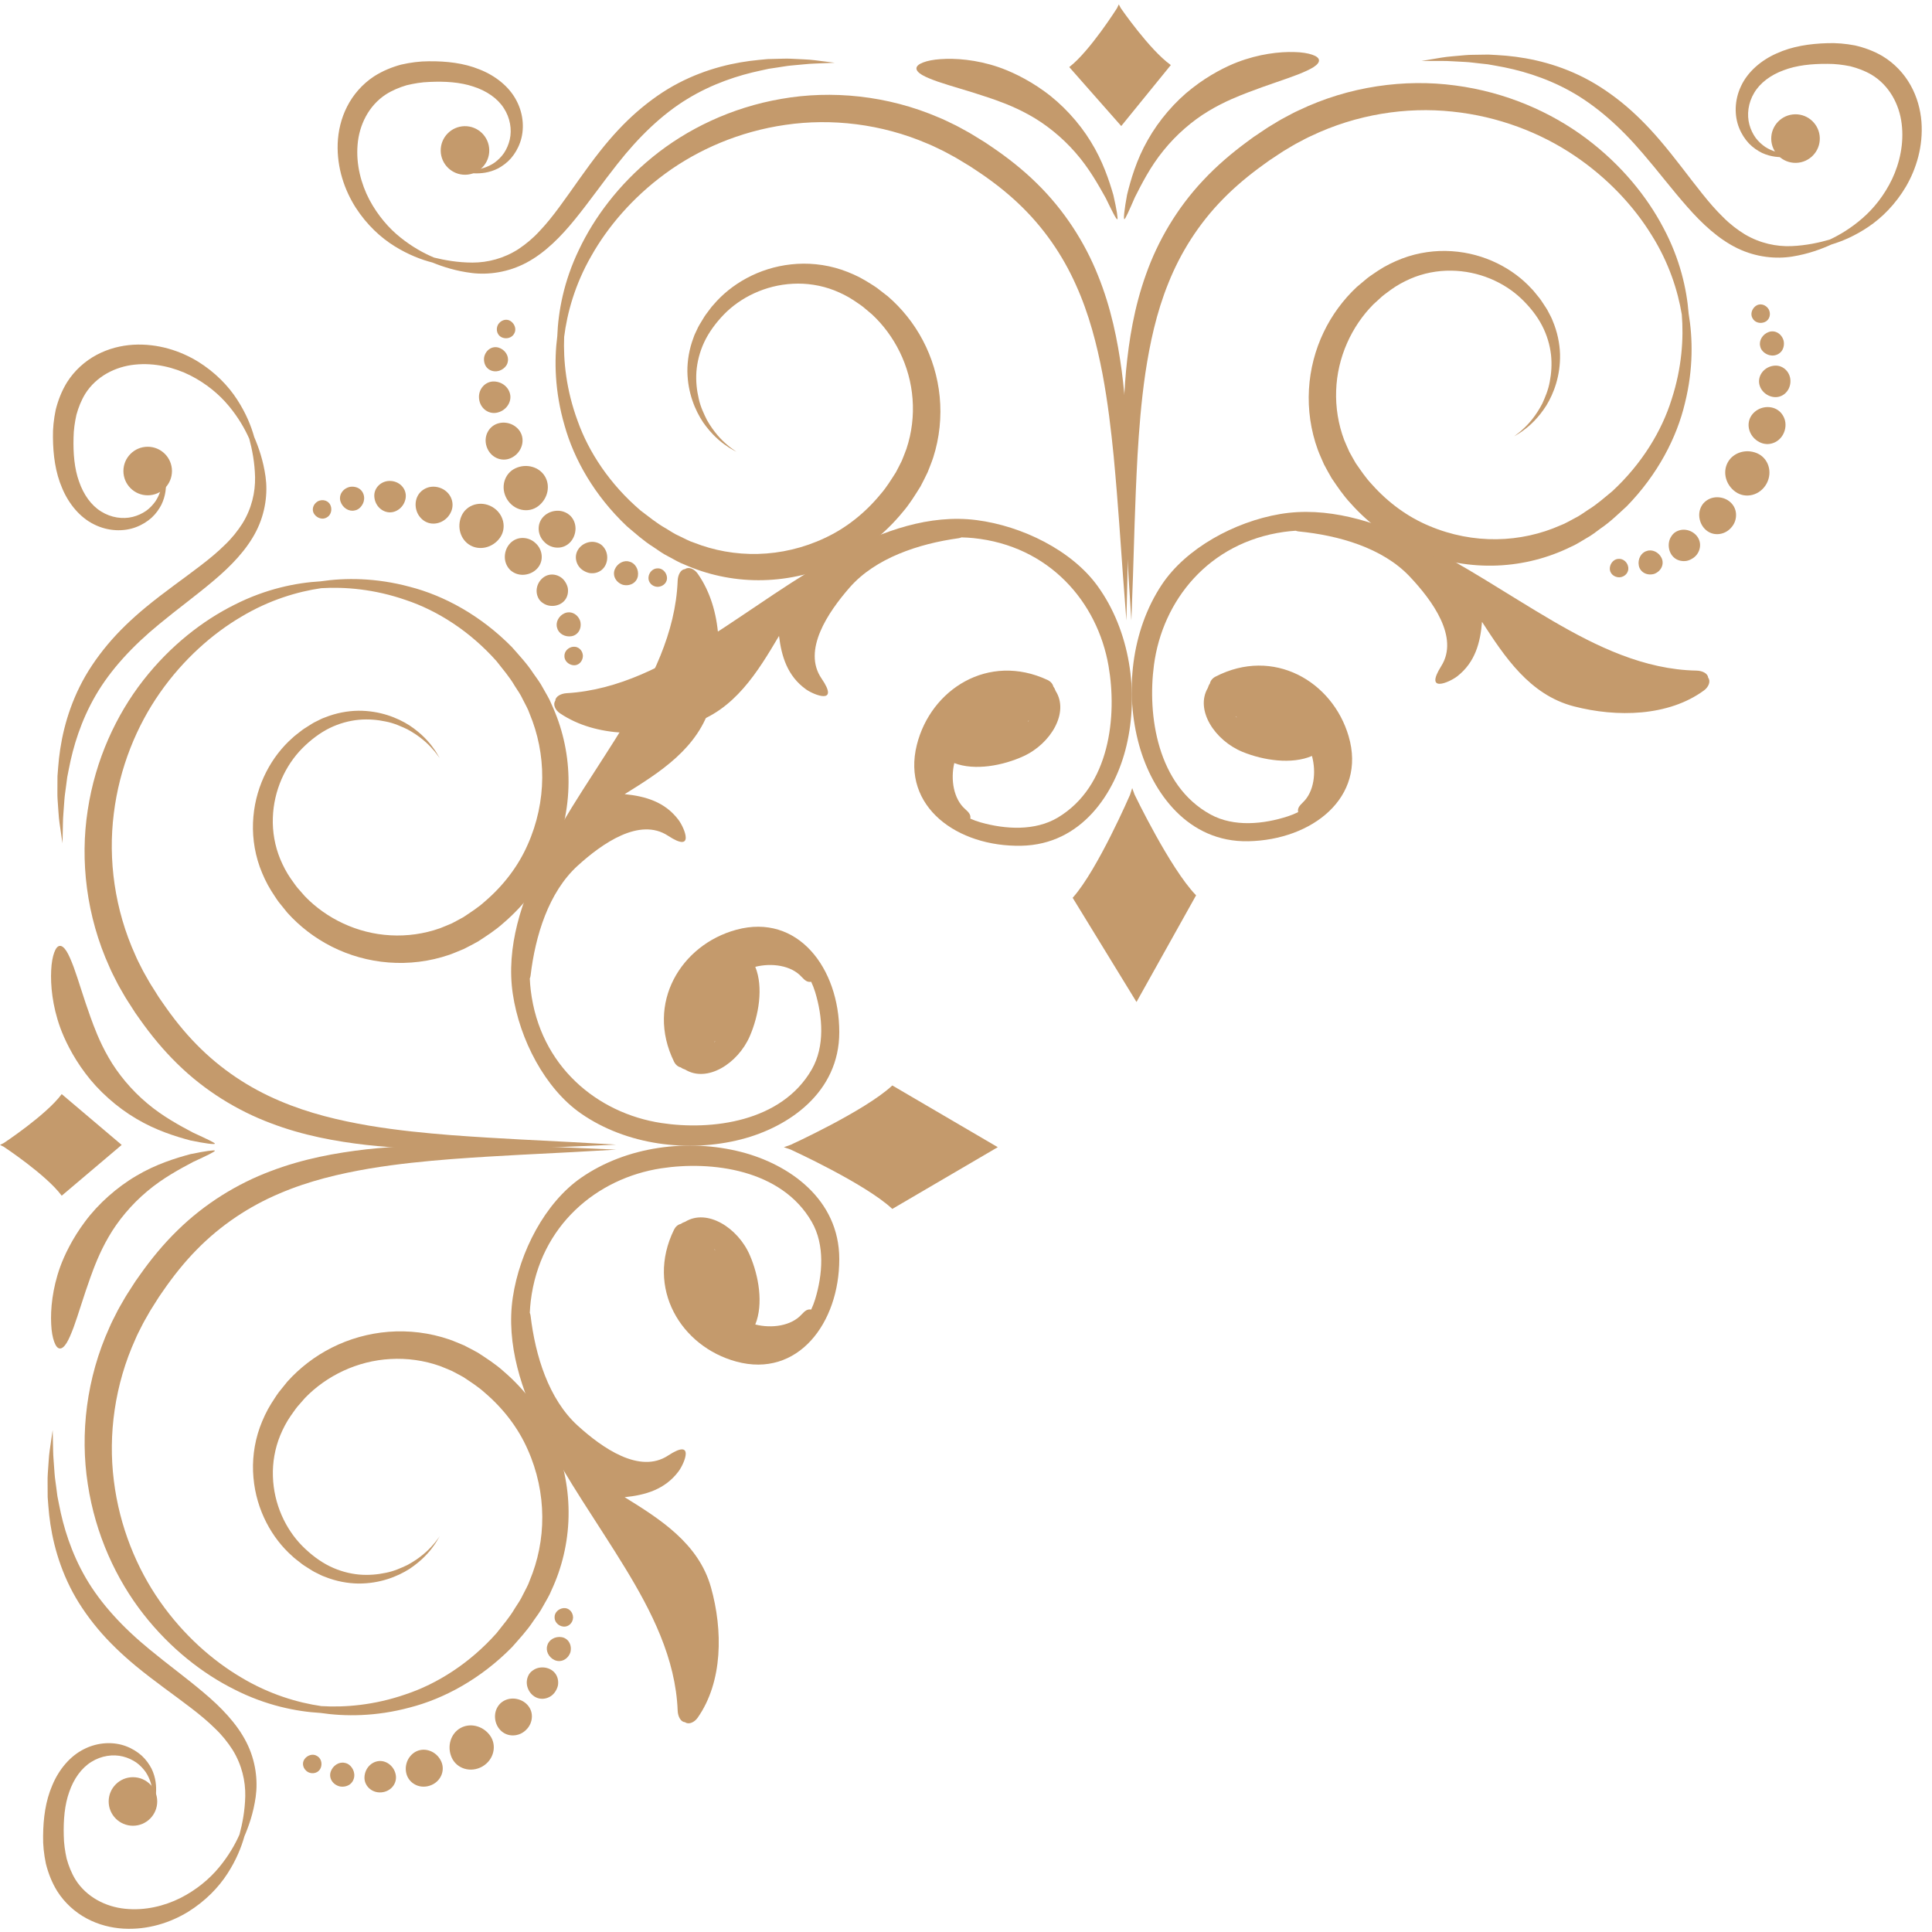 <?xml version="1.0" encoding="UTF-8"?> <svg xmlns="http://www.w3.org/2000/svg" width="117" height="117" viewBox="0 0 117 117" fill="none"><path d="M60.424 69.472L54.038 73.211L54.013 73.188C52.363 71.662 47.873 69.613 47.873 69.613L47.469 69.473L47.873 69.332C47.873 69.332 52.363 67.283 54.013 65.757L54.038 65.734L60.424 69.472Z" fill="#C49A6C"></path><path d="M7.369 69.335L3.737 72.411L3.723 72.392C2.785 71.136 0.231 69.45 0.231 69.45L0.001 69.335L0.231 69.219C0.231 69.219 2.785 67.533 3.723 66.277L3.737 66.258L7.369 69.335Z" fill="#C49A6C"></path><path d="M44.89 68.997C47.76 68.259 50.826 66.161 50.826 62.509C50.826 58.645 48.325 55.291 44.59 56.305C41.245 57.213 39.08 60.751 40.819 64.295C40.906 64.472 41.055 64.604 41.225 64.64C41.304 64.699 41.395 64.741 41.494 64.773C42.818 65.585 44.684 64.416 45.407 62.75C45.949 61.501 46.244 59.786 45.739 58.55C46.75 58.296 47.914 58.471 48.533 59.147C48.761 59.395 48.904 59.494 49.123 59.454C49.216 59.649 49.297 59.857 49.365 60.077C49.814 61.554 49.967 63.358 49.16 64.763C47.328 67.953 43.084 68.472 40.046 68.008C36.148 67.413 32.696 64.551 32.142 59.974C32.113 59.734 32.095 59.497 32.084 59.259C32.106 59.204 32.124 59.145 32.132 59.077C32.415 56.676 33.222 54.028 34.986 52.424C36.465 51.079 38.732 49.48 40.456 50.613C42.103 51.695 41.454 50.139 41.093 49.657C40.266 48.55 39.066 48.216 37.828 48.093C39.95 46.777 42.306 45.305 43.055 42.633C43.781 40.046 43.784 36.917 42.247 34.734C42.044 34.445 41.694 34.304 41.48 34.469C41.233 34.475 41.053 34.806 41.039 35.162C40.918 38.338 39.444 41.201 37.861 43.799C36.19 46.542 34.315 49.144 32.848 52.031C31.599 54.489 30.634 57.357 31.054 60.185C31.466 62.957 33.011 65.921 35.18 67.43C37.944 69.352 41.687 69.82 44.89 68.997ZM43.319 63.059C43.3 63.079 43.281 63.099 43.262 63.118C43.265 63.104 43.269 63.091 43.272 63.077C43.288 63.071 43.304 63.065 43.319 63.059Z" fill="#C49A6C"></path><path d="M35.18 71.332C33.011 72.84 31.466 75.804 31.054 78.576C30.633 81.405 31.599 84.272 32.848 86.73C34.315 89.617 36.19 92.219 37.861 94.962C39.444 97.56 40.918 100.423 41.039 103.599C41.053 103.955 41.233 104.286 41.48 104.292C41.694 104.457 42.044 104.316 42.247 104.027C43.784 101.844 43.782 98.715 43.055 96.128C42.305 93.457 39.95 91.984 37.828 90.668C39.066 90.544 40.266 90.211 41.093 89.104C41.454 88.621 42.103 87.066 40.456 88.148C38.733 89.28 36.466 87.682 34.986 86.336C33.222 84.732 32.415 82.084 32.132 79.683C32.124 79.615 32.106 79.556 32.084 79.501C32.095 79.264 32.113 79.026 32.142 78.786C32.696 74.21 36.148 71.348 40.046 70.752C43.084 70.288 47.328 70.807 49.16 73.997C49.967 75.402 49.814 77.205 49.365 78.683C49.298 78.904 49.216 79.111 49.123 79.307C48.904 79.267 48.761 79.365 48.533 79.614C47.914 80.289 46.75 80.464 45.739 80.21C46.244 78.974 45.95 77.259 45.407 76.01C44.684 74.344 42.818 73.176 41.494 73.988C41.396 74.019 41.305 74.062 41.225 74.121C41.055 74.157 40.906 74.289 40.819 74.466C39.08 78.011 41.245 81.549 44.59 82.456C48.325 83.47 50.826 80.116 50.826 76.252C50.826 72.599 47.761 70.501 44.89 69.763C41.688 68.941 37.945 69.409 35.18 71.332ZM43.273 75.684C43.271 75.67 43.267 75.656 43.263 75.643C43.282 75.662 43.301 75.681 43.32 75.702C43.305 75.696 43.289 75.69 43.273 75.684Z" fill="#C49A6C"></path><path d="M3.62 57.282C3.486 57.293 3.373 57.436 3.282 57.689C3.19 57.942 3.12 58.306 3.1 58.755C3.053 59.65 3.169 60.909 3.646 62.229C3.883 62.885 4.367 63.934 5.162 64.989C5.948 66.049 7.075 67.058 8.257 67.751C9.438 68.457 10.653 68.829 11.532 69.064C12.428 69.251 12.998 69.318 13.013 69.262C13.028 69.207 12.503 68.965 11.702 68.596C10.92 68.181 9.861 67.62 8.913 66.815C7.96 66.019 7.131 65.016 6.574 64.039C6.01 63.064 5.679 62.143 5.473 61.574C5.061 60.436 4.752 59.355 4.46 58.56C4.31 58.164 4.173 57.838 4.035 57.615C3.894 57.391 3.753 57.27 3.62 57.282Z" fill="#C49A6C"></path><path d="M26.634 45.917C26.634 45.917 26.599 45.869 26.527 45.776C26.453 45.687 26.363 45.537 26.204 45.374C25.913 45.031 25.415 44.57 24.672 44.168C24.29 43.989 23.863 43.792 23.361 43.695C22.866 43.589 22.316 43.537 21.733 43.589C21.151 43.645 20.543 43.806 19.957 44.094C19.377 44.38 18.811 44.808 18.302 45.32C17.285 46.348 16.574 47.866 16.523 49.532C16.495 50.362 16.639 51.222 16.973 52.031C17.143 52.435 17.343 52.825 17.602 53.2C17.739 53.384 17.863 53.579 18.009 53.758C18.16 53.932 18.314 54.107 18.468 54.282C19.765 55.625 21.634 56.535 23.646 56.641C24.648 56.698 25.677 56.558 26.651 56.212C26.893 56.123 27.128 56.012 27.369 55.915C27.602 55.799 27.827 55.666 28.059 55.544C28.502 55.247 28.962 54.958 29.363 54.592C30.48 53.637 31.384 52.458 31.955 51.154C32.536 49.856 32.828 48.462 32.837 47.102C32.846 45.741 32.572 44.416 32.075 43.227C31.973 42.919 31.802 42.646 31.663 42.36C31.532 42.071 31.346 41.808 31.175 41.541C30.855 40.991 30.445 40.522 30.069 40.039C28.445 38.213 26.474 36.969 24.573 36.336C22.674 35.675 20.887 35.532 19.456 35.619C18.038 35.825 16.317 36.323 14.594 37.36C12.863 38.38 11.113 39.92 9.696 41.939C8.28 43.956 7.231 46.488 6.891 49.274C6.54 52.053 6.939 55.079 8.199 57.85C8.307 58.108 8.437 58.355 8.563 58.603C8.683 58.854 8.829 59.091 8.963 59.332C9.094 59.574 9.254 59.808 9.4 60.045L9.622 60.399L9.859 60.74C10.483 61.65 11.161 62.499 11.903 63.253C13.383 64.768 15.113 65.896 16.919 66.66C18.723 67.435 20.584 67.864 22.345 68.167C24.11 68.462 25.787 68.62 27.321 68.743C30.393 68.972 32.899 69.068 34.627 69.165C36.356 69.263 37.312 69.317 37.312 69.317C37.312 69.317 36.355 69.359 34.626 69.435C32.895 69.5 30.393 69.62 27.283 69.605C25.728 69.589 24.02 69.539 22.181 69.336C20.349 69.124 18.369 68.774 16.375 68.011C14.386 67.263 12.406 66.062 10.739 64.422C9.903 63.606 9.146 62.69 8.459 61.715L8.2 61.349L7.958 60.972C7.798 60.718 7.628 60.473 7.479 60.203C7.327 59.937 7.167 59.675 7.033 59.397C6.893 59.122 6.75 58.848 6.629 58.562C5.229 55.484 4.839 52.104 5.313 49.059C5.775 46.003 7.043 43.285 8.681 41.19C10.325 39.088 12.287 37.577 14.19 36.628C16.098 35.657 17.939 35.289 19.415 35.205C20.879 34.987 22.754 34.978 24.821 35.537C26.888 36.067 29.11 37.267 31 39.186C31.442 39.691 31.918 40.192 32.3 40.781C32.502 41.068 32.718 41.348 32.886 41.673C33.057 41.991 33.263 42.298 33.397 42.644C34.022 43.983 34.395 45.507 34.428 47.089C34.462 48.67 34.16 50.307 33.498 51.839C32.849 53.377 31.797 54.781 30.48 55.905C30.005 56.334 29.47 56.675 28.942 57.019C28.659 57.169 28.381 57.328 28.095 57.466C27.799 57.585 27.509 57.716 27.212 57.821C26.014 58.232 24.75 58.382 23.535 58.287C22.317 58.194 21.146 57.858 20.102 57.333C19.058 56.809 18.14 56.095 17.398 55.269C17.224 55.053 17.049 54.839 16.878 54.625C16.715 54.406 16.576 54.172 16.427 53.948C16.14 53.49 15.911 52.992 15.729 52.494C15.373 51.491 15.257 50.445 15.345 49.461C15.515 47.483 16.47 45.782 17.701 44.696C17.848 44.551 18.018 44.438 18.172 44.311C18.326 44.182 18.494 44.078 18.66 43.975C18.826 43.873 18.981 43.764 19.158 43.685C19.331 43.603 19.494 43.508 19.672 43.45C20.36 43.174 21.056 43.05 21.701 43.041C23.002 43.035 24.061 43.459 24.803 43.933C25.544 44.427 26 44.949 26.259 45.326C26.401 45.506 26.475 45.667 26.54 45.764C26.604 45.866 26.634 45.917 26.634 45.917Z" fill="#C49A6C"></path><path d="M3.619 81.663C3.752 81.674 3.893 81.553 4.032 81.331C4.17 81.108 4.307 80.782 4.457 80.386C4.749 79.591 5.059 78.51 5.47 77.372C5.676 76.803 6.009 75.883 6.575 74.909C7.134 73.934 7.964 72.934 8.917 72.14C9.865 71.337 10.923 70.777 11.704 70.361C12.504 69.991 13.028 69.745 13.011 69.683C12.998 69.634 12.43 69.705 11.535 69.893C10.658 70.128 9.444 70.499 8.263 71.203C7.081 71.893 5.953 72.9 5.165 73.958C4.369 75.012 3.883 76.06 3.646 76.716C3.17 78.036 3.053 79.295 3.1 80.19C3.119 80.64 3.189 81.003 3.282 81.256C3.371 81.509 3.485 81.651 3.619 81.663Z" fill="#C49A6C"></path><path d="M26.634 93.024C26.634 93.024 26.603 93.075 26.543 93.175C26.478 93.271 26.404 93.433 26.262 93.613C26.003 93.99 25.546 94.511 24.807 95.006C24.064 95.48 23.004 95.903 21.705 95.898C21.06 95.889 20.364 95.765 19.675 95.489C19.498 95.431 19.335 95.336 19.162 95.254C18.985 95.175 18.829 95.066 18.663 94.964C18.498 94.861 18.329 94.758 18.176 94.628C18.022 94.501 17.851 94.388 17.705 94.243C16.472 93.158 15.518 91.456 15.348 89.478C15.26 88.494 15.376 87.448 15.733 86.445C15.914 85.947 16.144 85.449 16.431 84.991C16.58 84.767 16.719 84.533 16.882 84.314C17.054 84.101 17.227 83.886 17.401 83.67C18.144 82.844 19.061 82.13 20.106 81.606C21.15 81.081 22.321 80.746 23.538 80.652C24.754 80.557 26.017 80.707 27.215 81.118C27.513 81.223 27.803 81.353 28.098 81.473C28.384 81.611 28.662 81.77 28.945 81.92C29.473 82.265 30.008 82.606 30.483 83.034C31.801 84.159 32.853 85.562 33.502 87.1C34.162 88.633 34.466 90.27 34.431 91.851C34.398 93.433 34.025 94.957 33.4 96.296C33.266 96.641 33.061 96.948 32.889 97.267C32.722 97.591 32.505 97.872 32.304 98.159C31.92 98.748 31.444 99.248 31.003 99.754C29.113 101.673 26.891 102.873 24.824 103.403C22.757 103.962 20.882 103.953 19.418 103.735C17.941 103.65 16.101 103.283 14.193 102.311C12.291 101.362 10.328 99.851 8.684 97.749C7.045 95.654 5.778 92.936 5.317 89.88C4.843 86.835 5.231 83.455 6.632 80.377C6.753 80.091 6.897 79.817 7.037 79.542C7.171 79.264 7.332 79.002 7.483 78.736C7.632 78.466 7.801 78.221 7.961 77.967L8.204 77.59L8.463 77.224C9.149 76.248 9.906 75.332 10.742 74.517C12.41 72.877 14.388 71.676 16.379 70.928C18.372 70.166 20.352 69.815 22.185 69.603C24.023 69.4 25.733 69.349 27.287 69.333C30.396 69.318 32.898 69.439 34.629 69.503C36.359 69.579 37.316 69.621 37.316 69.621C37.316 69.621 36.359 69.675 34.631 69.773C32.903 69.87 30.397 69.966 27.324 70.195C25.79 70.317 24.113 70.476 22.348 70.771C20.588 71.074 18.726 71.503 16.922 72.278C15.116 73.042 13.388 74.17 11.907 75.685C11.165 76.44 10.487 77.288 9.862 78.198L9.626 78.539L9.403 78.893C9.257 79.13 9.097 79.364 8.967 79.606C8.832 79.847 8.687 80.084 8.567 80.335C8.441 80.583 8.311 80.83 8.203 81.088C6.944 83.859 6.543 86.884 6.894 89.664C7.236 92.45 8.283 94.983 9.699 96.999C11.116 99.018 12.866 100.558 14.597 101.579C16.32 102.616 18.04 103.114 19.46 103.32C20.892 103.407 22.678 103.264 24.576 102.603C26.478 101.97 28.448 100.726 30.072 98.9C30.448 98.418 30.858 97.949 31.179 97.399C31.349 97.132 31.536 96.869 31.667 96.58C31.805 96.294 31.976 96.021 32.079 95.713C32.577 94.524 32.851 93.199 32.84 91.838C32.832 90.478 32.54 89.084 31.959 87.786C31.388 86.482 30.484 85.303 29.366 84.348C28.965 83.982 28.506 83.693 28.063 83.396C27.831 83.274 27.606 83.141 27.373 83.026C27.132 82.929 26.897 82.818 26.655 82.729C25.681 82.383 24.653 82.243 23.65 82.3C21.637 82.406 19.768 83.316 18.471 84.659C18.317 84.835 18.164 85.01 18.012 85.184C17.866 85.363 17.742 85.558 17.606 85.742C17.346 86.117 17.146 86.507 16.976 86.911C16.643 87.72 16.499 88.58 16.527 89.41C16.577 91.076 17.289 92.595 18.305 93.622C18.814 94.134 19.38 94.562 19.961 94.848C20.546 95.136 21.155 95.297 21.736 95.353C22.319 95.404 22.869 95.353 23.365 95.247C23.866 95.15 24.293 94.953 24.675 94.774C25.419 94.372 25.916 93.911 26.208 93.568C26.366 93.405 26.455 93.255 26.531 93.166C26.598 93.071 26.634 93.024 26.634 93.024Z" fill="#C49A6C"></path><path d="M9.736 27.893C9.736 27.893 9.775 27.996 9.848 28.19C9.921 28.386 10.004 28.686 10.045 29.092C10.071 29.494 10.041 30.019 9.773 30.569C9.633 30.837 9.444 31.11 9.185 31.349C8.924 31.583 8.604 31.786 8.234 31.924C7.497 32.205 6.548 32.185 5.696 31.756C4.836 31.335 4.157 30.505 3.764 29.562C3.353 28.615 3.216 27.555 3.206 26.488C3.194 25.956 3.256 25.379 3.374 24.814C3.516 24.248 3.732 23.681 4.056 23.155C4.503 22.444 5.143 21.867 5.853 21.49C6.564 21.11 7.334 20.921 8.074 20.877C9.564 20.794 10.918 21.246 11.977 21.89C13.038 22.545 13.833 23.378 14.364 24.202C14.9 25.026 15.214 25.814 15.395 26.467C15.662 27.09 15.942 27.879 16.08 28.859C16.217 29.831 16.093 31.036 15.514 32.171C14.938 33.303 13.98 34.287 12.939 35.163C11.894 36.05 10.755 36.876 9.655 37.786C8.032 39.113 6.695 40.559 5.799 42.101C4.903 43.64 4.428 45.217 4.169 46.57C4.136 46.74 4.103 46.905 4.071 47.067C4.05 47.23 4.029 47.39 4.009 47.544C3.973 47.854 3.919 48.147 3.901 48.423C3.869 48.975 3.813 49.454 3.811 49.847C3.795 50.633 3.785 51.071 3.785 51.071C3.785 51.071 3.721 50.636 3.607 49.856C3.548 49.463 3.532 48.978 3.487 48.413C3.467 48.13 3.482 47.828 3.478 47.505C3.479 47.344 3.48 47.178 3.481 47.007C3.494 46.837 3.507 46.662 3.521 46.484C3.626 45.058 3.961 43.324 4.829 41.577C5.259 40.705 5.835 39.851 6.51 39.042C7.187 38.233 7.976 37.48 8.821 36.781C9.971 35.831 11.143 35.027 12.178 34.228C12.698 33.829 13.182 33.429 13.604 33.01C14.039 32.599 14.389 32.156 14.679 31.705C15.243 30.796 15.464 29.803 15.447 28.903C15.427 28.003 15.266 27.206 15.097 26.577C14.834 25.979 14.434 25.278 13.855 24.583C13.28 23.886 12.485 23.221 11.513 22.729C10.542 22.246 9.362 21.957 8.171 22.081C6.985 22.199 5.821 22.795 5.159 23.854C4.921 24.245 4.75 24.675 4.628 25.12C4.528 25.576 4.46 26.027 4.454 26.507C4.428 27.457 4.504 28.378 4.788 29.163C5.058 29.949 5.522 30.606 6.127 30.977C6.725 31.352 7.435 31.453 8.037 31.302C8.338 31.228 8.61 31.099 8.845 30.939C9.077 30.773 9.261 30.572 9.411 30.363C9.699 29.934 9.803 29.471 9.837 29.093C9.858 28.712 9.827 28.406 9.79 28.205C9.756 28 9.736 27.893 9.736 27.893Z" fill="#C49A6C"></path><path d="M8.944 27.055C8.132 27.055 7.474 27.713 7.474 28.525C7.474 29.337 8.132 29.995 8.944 29.995C9.756 29.995 10.414 29.337 10.414 28.525C10.414 27.713 9.756 27.055 8.944 27.055Z" fill="#C49A6C"></path><path d="M8.052 107.625C7.24 107.625 6.581 108.283 6.581 109.095C6.581 109.907 7.24 110.565 8.052 110.565C8.864 110.565 9.521 109.907 9.521 109.095C9.522 108.283 8.864 107.625 8.052 107.625Z" fill="#C49A6C"></path><path d="M27.948 31.244C27.649 31.923 27.895 32.692 28.47 33.019C29.042 33.351 29.829 33.18 30.268 32.578C30.702 31.984 30.516 31.108 29.807 30.696C29.095 30.291 28.246 30.568 27.948 31.244Z" fill="#C49A6C"></path><path d="M25.195 30.306C25.129 30.608 25.189 30.91 25.323 31.151C25.46 31.388 25.67 31.578 25.939 31.663C26.47 31.83 27.087 31.54 27.325 30.973C27.566 30.402 27.254 29.733 26.607 29.529C26.288 29.428 25.96 29.465 25.702 29.616C25.444 29.761 25.26 30.004 25.195 30.306Z" fill="#C49A6C"></path><path d="M22.667 30.055C22.693 30.584 23.084 30.985 23.549 31.026C24.015 31.062 24.471 30.701 24.562 30.186C24.655 29.666 24.267 29.174 23.686 29.128C23.104 29.081 22.641 29.535 22.667 30.055Z" fill="#C49A6C"></path><path d="M20.623 30.378C20.749 30.754 21.128 30.994 21.471 30.914C21.65 30.885 21.798 30.777 21.903 30.626C22.008 30.479 22.07 30.296 22.049 30.094C22.029 29.895 21.927 29.716 21.771 29.604C21.615 29.496 21.404 29.448 21.186 29.485C20.747 29.585 20.494 29.991 20.623 30.378Z" fill="#C49A6C"></path><path d="M19.035 31.14C19.214 31.392 19.549 31.483 19.782 31.34C20.026 31.216 20.134 30.893 20.017 30.606C19.901 30.322 19.55 30.202 19.244 30.359C18.948 30.537 18.855 30.889 19.035 31.14Z" fill="#C49A6C"></path><path d="M32.459 34.502C32.231 34.707 31.94 34.805 31.662 34.81C31.385 34.812 31.123 34.719 30.912 34.532C30.71 34.336 30.592 34.083 30.574 33.804C30.558 33.524 30.632 33.229 30.821 32.986C31.011 32.741 31.284 32.598 31.576 32.581C31.868 32.561 32.187 32.657 32.43 32.89C32.681 33.113 32.806 33.424 32.807 33.719C32.81 34.014 32.69 34.295 32.459 34.502Z" fill="#C49A6C"></path><path d="M33.92 36.58C33.687 36.7 33.425 36.719 33.198 36.665C33.084 36.637 32.979 36.591 32.888 36.526C32.79 36.465 32.706 36.385 32.641 36.286C32.517 36.085 32.471 35.854 32.51 35.621C32.55 35.389 32.673 35.156 32.878 34.991C33.082 34.826 33.333 34.764 33.581 34.806C33.828 34.847 34.075 34.991 34.229 35.238C34.308 35.359 34.361 35.488 34.387 35.618C34.407 35.752 34.401 35.885 34.371 36.008C34.312 36.255 34.153 36.46 33.92 36.58Z" fill="#C49A6C"></path><path d="M34.617 38.528C34.231 38.597 33.835 38.381 33.745 38.04C33.623 37.706 33.825 37.301 34.184 37.14C34.559 36.973 34.984 37.18 35.134 37.604C35.254 38.04 35.022 38.455 34.617 38.528Z" fill="#C49A6C"></path><path d="M34.72 40.286C34.413 40.253 34.17 40.003 34.181 39.728C34.175 39.453 34.4 39.202 34.711 39.167C35.015 39.133 35.294 39.381 35.301 39.724C35.289 40.067 35.027 40.319 34.72 40.286Z" fill="#C49A6C"></path><path d="M9.142 109.78C9.142 109.78 9.162 109.673 9.199 109.469C9.237 109.267 9.267 108.962 9.246 108.581C9.212 108.203 9.109 107.74 8.82 107.311C8.67 107.102 8.485 106.901 8.253 106.735C8.018 106.575 7.746 106.447 7.445 106.372C6.843 106.221 6.133 106.322 5.535 106.697C4.931 107.068 4.466 107.725 4.196 108.511C3.912 109.296 3.836 110.217 3.862 111.167C3.868 111.648 3.936 112.098 4.035 112.554C4.158 112.999 4.328 113.428 4.566 113.82C5.228 114.879 6.392 115.475 7.577 115.593C8.768 115.718 9.948 115.429 10.919 114.945C11.891 114.454 12.686 113.788 13.261 113.091C13.84 112.395 14.24 111.695 14.503 111.097C14.672 110.468 14.833 109.671 14.853 108.77C14.87 107.87 14.649 106.877 14.085 105.968C13.795 105.517 13.446 105.074 13.01 104.663C12.588 104.244 12.103 103.844 11.584 103.445C10.549 102.646 9.377 101.842 8.227 100.892C7.382 100.193 6.593 99.44 5.916 98.631C5.241 97.821 4.665 96.968 4.235 96.096C3.367 94.349 3.032 92.615 2.927 91.189C2.913 91.01 2.9 90.836 2.887 90.666C2.886 90.496 2.885 90.33 2.884 90.168C2.887 89.846 2.873 89.543 2.893 89.26C2.938 88.695 2.953 88.21 3.012 87.817C3.127 87.036 3.19 86.602 3.19 86.602C3.19 86.602 3.199 87.04 3.216 87.826C3.218 88.218 3.274 88.697 3.306 89.25C3.324 89.526 3.378 89.819 3.414 90.129C3.434 90.284 3.455 90.443 3.476 90.607C3.508 90.769 3.541 90.934 3.574 91.104C3.833 92.457 4.308 94.035 5.204 95.573C6.1 97.115 7.437 98.561 9.06 99.888C10.16 100.798 11.299 101.624 12.344 102.511C13.385 103.387 14.343 104.371 14.919 105.503C15.498 106.638 15.621 107.842 15.485 108.815C15.347 109.795 15.067 110.583 14.8 111.207C14.619 111.86 14.304 112.648 13.769 113.472C13.238 114.295 12.442 115.128 11.382 115.784C10.323 116.428 8.968 116.88 7.478 116.797C6.738 116.753 5.968 116.565 5.257 116.184C4.547 115.808 3.907 115.23 3.46 114.52C3.136 113.994 2.92 113.427 2.778 112.861C2.66 112.295 2.597 111.719 2.61 111.187C2.619 110.121 2.756 109.061 3.168 108.113C3.56 107.17 4.24 106.341 5.1 105.919C5.952 105.49 6.901 105.47 7.637 105.751C8.007 105.89 8.327 106.093 8.588 106.326C8.846 106.565 9.036 106.838 9.176 107.106C9.444 107.655 9.474 108.181 9.448 108.583C9.407 108.988 9.323 109.289 9.251 109.485C9.18 109.677 9.142 109.78 9.142 109.78Z" fill="#C49A6C"></path><path d="M27.352 106.43C27.649 107.106 28.499 107.383 29.211 106.978C29.92 106.566 30.106 105.69 29.672 105.096C29.233 104.494 28.446 104.324 27.874 104.655C27.3 104.983 27.053 105.751 27.352 106.43Z" fill="#C49A6C"></path><path d="M24.6 107.366C24.666 107.668 24.85 107.91 25.108 108.055C25.367 108.205 25.694 108.243 26.014 108.142C26.661 107.938 26.972 107.269 26.732 106.698C26.493 106.131 25.877 105.841 25.346 106.008C25.077 106.093 24.867 106.284 24.729 106.52C24.593 106.762 24.534 107.064 24.6 107.366Z" fill="#C49A6C"></path><path d="M22.072 107.618C22.046 108.137 22.508 108.592 23.091 108.544C23.672 108.498 24.06 108.006 23.967 107.486C23.876 106.972 23.42 106.61 22.954 106.647C22.488 106.687 22.098 107.088 22.072 107.618Z" fill="#C49A6C"></path><path d="M20.027 107.294C19.898 107.681 20.15 108.087 20.59 108.187C20.808 108.224 21.019 108.176 21.175 108.068C21.332 107.956 21.433 107.777 21.453 107.578C21.473 107.376 21.411 107.193 21.307 107.046C21.203 106.895 21.054 106.787 20.875 106.758C20.532 106.678 20.153 106.918 20.027 107.294Z" fill="#C49A6C"></path><path d="M18.439 106.533C18.26 106.785 18.353 107.137 18.648 107.315C18.954 107.472 19.304 107.352 19.421 107.067C19.539 106.779 19.43 106.456 19.186 106.333C18.953 106.19 18.618 106.281 18.439 106.533Z" fill="#C49A6C"></path><path d="M31.864 103.17C32.095 103.378 32.216 103.659 32.211 103.953C32.209 104.249 32.084 104.559 31.834 104.783C31.591 105.017 31.272 105.112 30.98 105.092C30.688 105.074 30.415 104.932 30.225 104.687C30.037 104.445 29.962 104.149 29.979 103.869C29.997 103.59 30.115 103.336 30.317 103.141C30.528 102.954 30.79 102.861 31.067 102.863C31.345 102.867 31.636 102.965 31.864 103.17Z" fill="#C49A6C"></path><path d="M33.324 101.091C33.557 101.211 33.716 101.416 33.775 101.663C33.805 101.786 33.811 101.919 33.791 102.053C33.765 102.182 33.712 102.312 33.633 102.433C33.48 102.679 33.233 102.823 32.985 102.864C32.737 102.906 32.486 102.844 32.282 102.679C32.078 102.514 31.955 102.282 31.914 102.049C31.875 101.816 31.921 101.585 32.044 101.384C32.109 101.285 32.193 101.206 32.291 101.144C32.382 101.079 32.487 101.033 32.601 101.005C32.829 100.952 33.091 100.971 33.324 101.091Z" fill="#C49A6C"></path><path d="M34.021 99.146C34.427 99.219 34.658 99.634 34.539 100.071C34.388 100.494 33.964 100.702 33.588 100.534C33.229 100.373 33.027 99.967 33.149 99.634C33.239 99.294 33.635 99.077 34.021 99.146Z" fill="#C49A6C"></path><path d="M34.124 97.386C34.431 97.353 34.693 97.604 34.705 97.947C34.698 98.289 34.419 98.538 34.115 98.504C33.805 98.469 33.579 98.218 33.585 97.943C33.573 97.669 33.816 97.419 34.124 97.386Z" fill="#C49A6C"></path><path d="M68.825 60.679L64.959 54.369L64.982 54.344C66.474 52.664 68.433 48.134 68.433 48.134L68.565 47.727L68.713 48.128C68.713 48.128 70.852 52.576 72.41 54.195L72.434 54.22L68.825 60.679Z" fill="#C49A6C"></path><path d="M67.901 7.633L64.753 4.063L64.772 4.048C66.008 3.085 67.643 0.498 67.643 0.498L67.754 0.266L67.874 0.493C67.874 0.493 69.611 3.013 70.885 3.925L70.904 3.939L67.901 7.633Z" fill="#C49A6C"></path><path d="M68.989 45.14C69.784 47.995 71.942 51.018 75.594 50.945C79.459 50.868 82.761 48.3 81.672 44.586C80.698 41.259 77.118 39.166 73.609 40.976C73.433 41.066 73.305 41.218 73.272 41.389C73.215 41.469 73.174 41.561 73.145 41.66C72.36 43 73.566 44.842 75.245 45.532C76.504 46.049 78.225 46.309 79.451 45.779C79.725 46.785 79.573 47.952 78.91 48.584C78.666 48.817 78.57 48.962 78.615 49.18C78.421 49.277 78.216 49.363 77.996 49.434C76.528 49.912 74.728 50.101 73.308 49.323C70.082 47.555 69.478 43.322 69.882 40.275C70.398 36.366 73.192 32.857 77.755 32.212C77.995 32.178 78.231 32.156 78.469 32.14C78.523 32.161 78.584 32.178 78.651 32.184C81.058 32.419 83.721 33.173 85.361 34.905C86.736 36.357 88.379 38.592 87.281 40.337C86.233 42.005 87.775 41.325 88.251 40.955C89.341 40.106 89.65 38.899 89.749 37.659C91.108 39.754 92.627 42.08 95.312 42.776C97.913 43.45 101.042 43.391 103.194 41.81C103.479 41.601 103.613 41.248 103.443 41.038C103.432 40.791 103.098 40.617 102.741 40.611C99.562 40.553 96.671 39.138 94.041 37.607C91.266 35.991 88.628 34.169 85.712 32.76C83.229 31.561 80.343 30.652 77.522 31.13C74.758 31.598 71.827 33.202 70.362 35.4C68.496 38.203 68.102 41.955 68.989 45.14ZM74.895 43.451C74.874 43.432 74.853 43.414 74.835 43.395C74.849 43.398 74.862 43.402 74.876 43.404C74.882 43.42 74.888 43.436 74.895 43.451Z" fill="#C49A6C"></path><path d="M66.459 35.476C64.908 33.338 61.913 31.853 59.133 31.496C56.296 31.132 53.449 32.155 51.016 33.453C48.159 34.977 45.595 36.904 42.886 38.629C40.32 40.264 37.487 41.794 34.314 41.979C33.958 42 33.631 42.187 33.63 42.434C33.469 42.651 33.617 42.998 33.91 43.196C36.123 44.689 39.251 44.624 41.823 43.846C44.479 43.043 45.904 40.658 47.177 38.51C47.326 39.745 47.683 40.938 48.807 41.743C49.297 42.094 50.865 42.712 49.75 41.087C48.583 39.386 50.136 37.088 51.451 35.582C53.02 33.786 55.65 32.926 58.046 32.595C58.114 32.586 58.173 32.566 58.227 32.543C58.464 32.549 58.702 32.562 58.942 32.586C63.528 33.049 66.459 36.443 67.132 40.328C67.657 43.356 67.223 47.61 64.07 49.505C62.682 50.34 60.876 50.223 59.389 49.804C59.167 49.741 58.958 49.664 58.761 49.575C58.797 49.355 58.695 49.214 58.442 48.991C57.754 48.386 57.556 47.225 57.79 46.21C59.036 46.69 60.745 46.362 61.983 45.794C63.634 45.038 64.765 43.149 63.927 41.841C63.894 41.744 63.849 41.653 63.789 41.576C63.75 41.407 63.615 41.26 63.436 41.177C59.857 39.509 56.364 41.744 55.523 45.107C54.584 48.862 57.987 51.295 61.851 51.218C65.503 51.145 67.539 48.038 68.219 45.154C68.98 41.935 68.437 38.202 66.459 35.476ZM62.269 43.655C62.283 43.652 62.297 43.648 62.31 43.645C62.292 43.664 62.272 43.683 62.252 43.703C62.258 43.687 62.264 43.671 62.269 43.655Z" fill="#C49A6C"></path><path d="M79.876 3.642C79.862 3.509 79.718 3.398 79.463 3.312C79.208 3.225 78.843 3.162 78.394 3.152C77.498 3.123 76.242 3.264 74.931 3.767C74.28 4.017 73.241 4.522 72.202 5.337C71.158 6.144 70.172 7.291 69.503 8.487C68.82 9.682 68.473 10.905 68.256 11.787C68.087 12.687 68.032 13.258 68.088 13.272C68.144 13.286 68.375 12.756 68.728 11.947C69.127 11.157 69.666 10.087 70.453 9.123C71.23 8.154 72.216 7.306 73.181 6.729C74.145 6.146 75.059 5.796 75.624 5.579C76.754 5.144 77.828 4.813 78.617 4.505C79.01 4.347 79.333 4.204 79.553 4.061C79.772 3.918 79.889 3.775 79.876 3.642Z" fill="#C49A6C"></path><path d="M91.697 26.426C91.697 26.426 91.743 26.389 91.835 26.316C91.922 26.239 92.07 26.147 92.231 25.985C92.567 25.686 93.019 25.179 93.406 24.428C93.577 24.043 93.765 23.611 93.853 23.109C93.949 22.612 93.99 22.06 93.927 21.479C93.859 20.899 93.686 20.294 93.385 19.715C93.088 19.14 92.648 18.582 92.126 18.084C91.079 17.089 89.547 16.408 87.88 16.391C87.05 16.38 86.192 16.54 85.391 16.89C84.99 17.069 84.603 17.277 84.234 17.544C84.053 17.684 83.862 17.812 83.686 17.961C83.515 18.117 83.343 18.273 83.171 18.431C81.855 19.755 80.982 21.641 80.916 23.656C80.88 24.659 81.04 25.685 81.405 26.652C81.499 26.892 81.614 27.125 81.716 27.364C81.836 27.595 81.974 27.817 82.1 28.047C82.406 28.484 82.704 28.937 83.078 29.331C84.055 30.43 85.251 31.31 86.567 31.855C87.877 32.41 89.275 32.674 90.635 32.655C91.996 32.638 93.317 32.338 94.495 31.816C94.799 31.707 95.07 31.53 95.354 31.387C95.641 31.25 95.898 31.058 96.162 30.883C96.707 30.551 97.168 30.132 97.641 29.746C99.434 28.086 100.64 26.092 101.234 24.177C101.857 22.266 101.964 20.477 101.848 19.047C101.613 17.632 101.082 15.922 100.01 14.22C98.955 12.51 97.38 10.791 95.333 9.415C93.289 8.039 90.736 7.043 87.942 6.757C85.156 6.461 82.14 6.923 79.395 8.237C79.139 8.35 78.895 8.486 78.65 8.616C78.401 8.741 78.166 8.89 77.928 9.03C77.689 9.165 77.459 9.329 77.225 9.481L76.876 9.711L76.54 9.954C75.642 10.597 74.808 11.292 74.067 12.049C72.582 13.559 71.49 15.31 70.761 17.131C70.022 18.95 69.632 20.819 69.364 22.586C69.104 24.357 68.98 26.036 68.888 27.573C68.72 30.649 68.674 33.157 68.612 34.886C68.549 36.616 68.514 37.574 68.514 37.574C68.514 37.574 68.453 36.618 68.343 34.89C68.244 33.161 68.074 30.662 68.026 27.553C68.01 25.998 68.026 24.288 68.192 22.446C68.368 20.609 68.679 18.622 69.401 16.615C70.109 14.61 71.269 12.608 72.876 10.907C73.674 10.055 74.576 9.28 75.537 8.575L75.897 8.309L76.27 8.059C76.521 7.894 76.762 7.72 77.03 7.566C77.293 7.409 77.552 7.243 77.827 7.103C78.099 6.957 78.37 6.808 78.653 6.681C81.701 5.22 85.074 4.764 88.128 5.176C91.193 5.577 93.934 6.789 96.062 8.385C98.198 9.987 99.748 11.918 100.735 13.801C101.744 15.689 102.149 17.522 102.263 18.997C102.51 20.456 102.557 22.331 102.039 24.409C101.55 26.486 100.395 28.732 98.514 30.66C98.018 31.112 97.527 31.598 96.946 31.993C96.663 32.201 96.387 32.422 96.066 32.596C95.751 32.775 95.448 32.986 95.106 33.127C93.779 33.779 92.263 34.182 90.683 34.247C89.103 34.314 87.46 34.043 85.915 33.414C84.364 32.796 82.94 31.772 81.789 30.477C81.351 30.01 80.999 29.483 80.644 28.961C80.488 28.681 80.324 28.407 80.18 28.123C80.055 27.83 79.918 27.543 79.808 27.247C79.373 26.058 79.198 24.798 79.269 23.58C79.338 22.361 79.65 21.183 80.154 20.129C80.657 19.073 81.352 18.142 82.162 17.383C82.374 17.205 82.586 17.027 82.796 16.851C83.012 16.683 83.243 16.539 83.463 16.386C83.915 16.089 84.409 15.85 84.904 15.659C85.9 15.282 86.942 15.145 87.928 15.213C89.909 15.344 91.629 16.264 92.74 17.475C92.888 17.618 93.004 17.787 93.134 17.938C93.266 18.089 93.373 18.255 93.479 18.418C93.585 18.582 93.697 18.736 93.779 18.911C93.865 19.082 93.963 19.243 94.025 19.419C94.315 20.103 94.452 20.796 94.474 21.441C94.506 22.74 94.103 23.808 93.644 24.56C93.165 25.309 92.652 25.776 92.281 26.043C92.104 26.189 91.944 26.266 91.849 26.333C91.748 26.394 91.697 26.426 91.697 26.426Z" fill="#C49A6C"></path><path d="M55.499 4.131C55.491 4.265 55.614 4.402 55.84 4.538C56.066 4.671 56.394 4.802 56.793 4.944C57.593 5.22 58.68 5.508 59.826 5.897C60.399 6.091 61.326 6.406 62.31 6.952C63.296 7.492 64.312 8.301 65.125 9.238C65.947 10.169 66.528 11.216 66.959 11.988C67.345 12.781 67.601 13.3 67.664 13.281C67.712 13.267 67.63 12.7 67.424 11.809C67.171 10.937 66.776 9.731 66.049 8.564C65.335 7.396 64.307 6.288 63.233 5.521C62.164 4.746 61.106 4.281 60.445 4.057C59.115 3.607 57.855 3.516 56.961 3.581C56.512 3.609 56.15 3.687 55.899 3.784C55.648 3.881 55.508 3.997 55.499 4.131Z" fill="#C49A6C"></path><path d="M44.6 27.366C44.6 27.366 44.548 27.336 44.447 27.278C44.349 27.215 44.186 27.144 44.003 27.005C43.621 26.753 43.09 26.307 42.581 25.578C42.093 24.845 41.648 23.794 41.627 22.494C41.623 21.849 41.733 21.15 41.995 20.456C42.049 20.277 42.141 20.113 42.22 19.938C42.295 19.76 42.401 19.601 42.5 19.434C42.599 19.267 42.7 19.096 42.826 18.94C42.95 18.783 43.059 18.61 43.202 18.461C44.263 17.207 45.945 16.219 47.918 16.009C48.9 15.902 49.948 15.996 50.959 16.333C51.461 16.504 51.963 16.724 52.427 17.002C52.654 17.146 52.891 17.281 53.113 17.44C53.329 17.608 53.547 17.776 53.767 17.946C54.608 18.672 55.34 19.574 55.885 20.609C56.431 21.642 56.789 22.807 56.907 24.022C57.026 25.236 56.902 26.502 56.515 27.707C56.416 28.007 56.292 28.3 56.178 28.597C56.046 28.886 55.893 29.167 55.748 29.453C55.414 29.988 55.084 30.529 54.665 31.013C53.567 32.353 52.185 33.434 50.66 34.113C49.141 34.804 47.51 35.14 45.929 35.137C44.346 35.136 42.815 34.793 41.464 34.195C41.116 34.068 40.805 33.869 40.483 33.703C40.155 33.542 39.871 33.332 39.58 33.136C38.983 32.764 38.474 32.298 37.96 31.867C36.003 30.016 34.759 27.818 34.188 25.762C33.588 23.706 33.559 21.831 33.748 20.364C33.803 18.886 34.134 17.039 35.067 15.111C35.978 13.19 37.449 11.198 39.518 9.512C41.58 7.831 44.272 6.511 47.318 5.988C50.353 5.453 53.74 5.774 56.845 7.112C57.133 7.227 57.41 7.366 57.688 7.5C57.968 7.629 58.234 7.784 58.503 7.93C58.776 8.074 59.025 8.238 59.282 8.393L59.664 8.628L60.035 8.879C61.024 9.546 61.955 10.283 62.787 11.103C64.46 12.738 65.7 14.692 66.488 16.667C67.29 18.644 67.68 20.617 67.929 22.445C68.169 24.279 68.254 25.987 68.301 27.541C68.378 30.65 68.308 33.153 68.278 34.885C68.237 36.616 68.214 37.574 68.214 37.574C68.214 37.574 68.141 36.619 68.008 34.892C67.876 33.166 67.73 30.662 67.44 27.596C67.287 26.065 67.095 24.392 66.765 22.632C66.427 20.878 65.961 19.026 65.15 17.238C64.35 15.448 63.187 13.742 61.643 12.293C60.873 11.567 60.012 10.906 59.089 10.299L58.743 10.07L58.385 9.854C58.145 9.712 57.908 9.557 57.664 9.432C57.42 9.302 57.181 9.162 56.927 9.047C56.676 8.926 56.427 8.801 56.167 8.698C53.371 7.494 50.339 7.154 47.567 7.561C44.788 7.958 42.277 9.056 40.289 10.513C38.299 11.97 36.794 13.751 35.808 15.502C34.806 17.245 34.343 18.975 34.165 20.398C34.107 21.831 34.285 23.614 34.984 25.499C35.655 27.388 36.938 29.332 38.796 30.919C39.286 31.285 39.763 31.686 40.319 31.996C40.59 32.161 40.856 32.342 41.147 32.467C41.436 32.599 41.713 32.765 42.022 32.861C43.221 33.335 44.551 33.582 45.912 33.545C47.271 33.51 48.659 33.19 49.945 32.583C51.237 31.986 52.398 31.058 53.33 29.922C53.688 29.514 53.967 29.049 54.256 28.6C54.373 28.366 54.502 28.138 54.613 27.902C54.705 27.659 54.811 27.422 54.895 27.178C55.221 26.198 55.341 25.166 55.264 24.165C55.117 22.154 54.17 20.304 52.802 19.034C52.623 18.884 52.445 18.734 52.268 18.585C52.086 18.443 51.889 18.322 51.702 18.19C51.322 17.938 50.928 17.746 50.52 17.583C49.705 17.266 48.842 17.14 48.013 17.184C46.348 17.268 44.844 18.01 43.837 19.046C43.335 19.565 42.919 20.139 42.644 20.726C42.368 21.317 42.219 21.928 42.174 22.511C42.135 23.094 42.197 23.644 42.313 24.137C42.42 24.636 42.626 25.059 42.812 25.437C43.229 26.172 43.7 26.661 44.049 26.946C44.215 27.101 44.367 27.187 44.458 27.261C44.552 27.33 44.6 27.366 44.6 27.366Z" fill="#C49A6C"></path><path d="M109.381 9.17C109.381 9.17 109.279 9.211 109.086 9.288C108.892 9.365 108.593 9.454 108.188 9.503C107.787 9.537 107.261 9.517 106.706 9.26C106.435 9.125 106.159 8.941 105.914 8.688C105.675 8.432 105.466 8.116 105.32 7.749C105.025 7.018 105.026 6.069 105.438 5.209C105.842 4.341 106.658 3.645 107.593 3.234C108.532 2.804 109.589 2.646 110.655 2.615C111.187 2.592 111.764 2.643 112.332 2.75C112.901 2.881 113.472 3.086 114.004 3.399C114.724 3.832 115.313 4.46 115.704 5.163C116.098 5.866 116.302 6.632 116.361 7.371C116.473 8.858 116.049 10.222 115.426 11.294C114.792 12.367 113.975 13.179 113.163 13.727C112.35 14.279 111.568 14.609 110.919 14.803C110.301 15.083 109.518 15.378 108.541 15.536C107.572 15.692 106.365 15.592 105.219 15.037C104.075 14.484 103.073 13.546 102.176 12.523C101.268 11.496 100.419 10.373 99.488 9.292C98.128 7.695 96.657 6.388 95.097 5.523C93.541 4.658 91.954 4.215 90.596 3.982C90.426 3.952 90.259 3.922 90.097 3.894C89.933 3.876 89.774 3.859 89.619 3.842C89.308 3.812 89.014 3.764 88.738 3.752C88.185 3.731 87.705 3.685 87.313 3.691C86.527 3.69 86.089 3.69 86.089 3.69C86.089 3.69 86.522 3.618 87.301 3.488C87.692 3.421 88.177 3.396 88.741 3.34C89.023 3.314 89.326 3.323 89.648 3.313C89.809 3.311 89.975 3.308 90.146 3.306C90.316 3.315 90.491 3.325 90.67 3.335C92.098 3.411 93.838 3.711 95.602 4.544C96.483 4.957 97.348 5.515 98.171 6.174C98.994 6.835 99.762 7.608 100.478 8.44C101.451 9.571 102.278 10.726 103.098 11.745C103.507 12.256 103.917 12.733 104.344 13.146C104.764 13.573 105.214 13.914 105.67 14.194C106.591 14.739 107.587 14.941 108.487 14.905C109.387 14.867 110.18 14.69 110.806 14.509C111.399 14.234 112.091 13.821 112.775 13.227C113.461 12.638 114.11 11.83 114.582 10.848C115.046 9.867 115.311 8.682 115.163 7.494C115.022 6.311 114.403 5.159 113.33 4.519C112.934 4.289 112.501 4.127 112.054 4.013C111.596 3.922 111.144 3.863 110.664 3.867C109.713 3.86 108.794 3.955 108.015 4.254C107.234 4.539 106.587 5.017 106.228 5.629C105.865 6.235 105.778 6.947 105.941 7.546C106.021 7.845 106.155 8.115 106.32 8.347C106.49 8.575 106.695 8.756 106.907 8.902C107.341 9.182 107.806 9.276 108.185 9.302C108.567 9.315 108.871 9.279 109.072 9.237C109.274 9.192 109.381 9.17 109.381 9.17Z" fill="#C49A6C"></path><path d="M110.205 8.363C110.189 7.551 109.517 6.906 108.705 6.922C107.893 6.938 107.248 7.61 107.264 8.422C107.28 9.234 107.952 9.879 108.764 9.863C109.576 9.846 110.221 9.175 110.205 8.363Z" fill="#C49A6C"></path><path d="M29.629 9.082C29.613 8.27 28.941 7.625 28.13 7.641C27.318 7.657 26.673 8.329 26.689 9.141C26.705 9.953 27.377 10.598 28.189 10.582C29 10.566 29.645 9.894 29.629 9.082Z" fill="#C49A6C"></path><path d="M106.396 27.444C105.711 27.159 104.948 27.42 104.632 28.002C104.312 28.581 104.498 29.364 105.109 29.791C105.711 30.213 106.584 30.01 106.981 29.292C107.372 28.571 107.078 27.728 106.396 27.444Z" fill="#C49A6C"></path><path d="M107.276 24.674C106.973 24.614 106.672 24.68 106.433 24.82C106.199 24.962 106.013 25.175 105.933 25.447C105.777 25.982 106.079 26.591 106.65 26.819C107.226 27.047 107.888 26.723 108.079 26.072C108.174 25.75 108.13 25.424 107.975 25.169C107.825 24.913 107.579 24.733 107.276 24.674Z" fill="#C49A6C"></path><path d="M107.479 22.143C106.949 22.179 106.557 22.578 106.526 23.044C106.499 23.51 106.87 23.959 107.385 24.04C107.907 24.123 108.391 23.725 108.426 23.143C108.462 22.56 107.997 22.106 107.479 22.143Z" fill="#C49A6C"></path><path d="M107.114 20.105C106.74 20.238 106.509 20.622 106.595 20.963C106.627 21.142 106.738 21.288 106.891 21.39C107.04 21.491 107.225 21.549 107.426 21.526C107.624 21.502 107.801 21.396 107.91 21.238C108.015 21.079 108.059 20.867 108.018 20.651C107.909 20.212 107.498 19.968 107.114 20.105Z" fill="#C49A6C"></path><path d="M106.322 18.531C106.074 18.715 105.989 19.052 106.137 19.282C106.266 19.524 106.591 19.626 106.876 19.502C107.158 19.38 107.271 19.027 107.108 18.724C106.924 18.432 106.57 18.346 106.322 18.531Z" fill="#C49A6C"></path><path d="M103.227 32.017C103.018 31.793 102.914 31.504 102.903 31.226C102.895 30.949 102.983 30.685 103.166 30.47C103.358 30.264 103.609 30.141 103.887 30.117C104.166 30.095 104.464 30.164 104.71 30.347C104.959 30.533 105.107 30.802 105.13 31.094C105.156 31.386 105.067 31.706 104.838 31.954C104.619 32.209 104.312 32.34 104.016 32.348C103.723 32.358 103.44 32.244 103.227 32.017Z" fill="#C49A6C"></path><path d="M101.18 33.518C101.055 33.287 101.031 33.026 101.08 32.797C101.105 32.683 101.149 32.576 101.212 32.485C101.271 32.386 101.349 32.3 101.447 32.233C101.645 32.106 101.875 32.054 102.109 32.089C102.342 32.125 102.577 32.243 102.746 32.444C102.915 32.645 102.982 32.895 102.945 33.143C102.909 33.391 102.77 33.641 102.527 33.799C102.408 33.881 102.279 33.936 102.151 33.965C102.017 33.988 101.885 33.985 101.761 33.957C101.512 33.903 101.304 33.749 101.18 33.518Z" fill="#C49A6C"></path><path d="M99.245 34.254C99.168 33.869 99.377 33.469 99.715 33.372C100.046 33.243 100.456 33.437 100.624 33.793C100.799 34.165 100.6 34.593 100.18 34.753C99.745 34.881 99.326 34.658 99.245 34.254Z" fill="#C49A6C"></path><path d="M97.489 34.394C97.516 34.086 97.761 33.838 98.036 33.844C98.311 33.832 98.567 34.053 98.607 34.362C98.648 34.665 98.404 34.949 98.062 34.963C97.718 34.958 97.462 34.702 97.489 34.394Z" fill="#C49A6C"></path><path d="M27.498 10.212C27.498 10.212 27.606 10.23 27.81 10.263C28.013 10.297 28.319 10.321 28.699 10.293C29.076 10.251 29.537 10.139 29.96 9.842C30.166 9.688 30.363 9.499 30.524 9.264C30.68 9.026 30.802 8.751 30.871 8.449C31.01 7.844 30.895 7.136 30.508 6.545C30.124 5.948 29.459 5.497 28.667 5.243C27.877 4.975 26.954 4.917 26.005 4.962C25.525 4.977 25.076 5.055 24.622 5.163C24.18 5.294 23.753 5.473 23.367 5.719C22.321 6.402 21.749 7.578 21.655 8.765C21.554 9.958 21.866 11.132 22.369 12.093C22.88 13.055 23.561 13.837 24.269 14.397C24.976 14.962 25.684 15.348 26.288 15.599C26.921 15.755 27.721 15.901 28.621 15.902C29.522 15.901 30.509 15.66 31.407 15.078C31.852 14.779 32.288 14.421 32.69 13.978C33.101 13.548 33.491 13.055 33.879 12.528C34.658 11.477 35.438 10.289 36.365 9.121C37.047 8.262 37.784 7.458 38.58 6.765C39.376 6.074 40.218 5.481 41.081 5.034C42.81 4.131 44.537 3.762 45.961 3.628C46.139 3.611 46.314 3.594 46.484 3.578C46.654 3.574 46.82 3.57 46.982 3.565C47.304 3.561 47.607 3.541 47.889 3.556C48.455 3.589 48.94 3.595 49.334 3.646C50.117 3.745 50.553 3.8 50.553 3.8C50.553 3.8 50.116 3.818 49.33 3.85C48.938 3.86 48.46 3.926 47.908 3.968C47.632 3.992 47.341 4.051 47.031 4.094C46.877 4.117 46.718 4.141 46.555 4.165C46.394 4.2 46.229 4.236 46.06 4.273C44.713 4.559 43.144 5.065 41.624 5.992C40.1 6.919 38.682 8.284 37.387 9.933C36.499 11.051 35.696 12.206 34.83 13.269C33.975 14.327 33.011 15.305 31.89 15.903C30.767 16.504 29.565 16.652 28.59 16.535C27.608 16.416 26.813 16.153 26.185 15.898C25.529 15.73 24.734 15.432 23.9 14.913C23.066 14.399 22.217 13.62 21.541 12.573C20.876 11.527 20.397 10.181 20.45 8.691C20.479 7.95 20.652 7.177 21.018 6.458C21.38 5.741 21.945 5.089 22.646 4.628C23.166 4.294 23.728 4.066 24.291 3.913C24.854 3.784 25.429 3.71 25.962 3.711C27.028 3.699 28.091 3.815 29.046 4.207C29.996 4.58 30.84 5.243 31.278 6.094C31.724 6.937 31.763 7.886 31.497 8.628C31.366 9.001 31.169 9.325 30.941 9.59C30.707 9.853 30.438 10.048 30.173 10.194C29.629 10.473 29.104 10.513 28.702 10.496C28.296 10.463 27.994 10.386 27.796 10.317C27.601 10.248 27.498 10.212 27.498 10.212Z" fill="#C49A6C"></path><path d="M31.212 28.359C30.542 28.67 30.282 29.525 30.702 30.229C31.128 30.929 32.008 31.098 32.593 30.652C33.186 30.201 33.341 29.411 32.998 28.846C32.658 28.277 31.884 28.046 31.212 28.359Z" fill="#C49A6C"></path><path d="M30.221 25.626C29.921 25.698 29.681 25.887 29.541 26.148C29.396 26.409 29.365 26.738 29.473 27.055C29.69 27.698 30.365 27.996 30.931 27.744C31.493 27.494 31.77 26.872 31.593 26.344C31.503 26.076 31.308 25.87 31.068 25.738C30.823 25.607 30.52 25.554 30.221 25.626Z" fill="#C49A6C"></path><path d="M29.917 23.102C29.398 23.086 28.951 23.558 29.011 24.139C29.068 24.719 29.568 25.097 30.087 24.993C30.599 24.891 30.952 24.429 30.906 23.964C30.855 23.499 30.447 23.117 29.917 23.102Z" fill="#C49A6C"></path><path d="M30.201 21.053C29.811 20.931 29.41 21.192 29.319 21.634C29.287 21.854 29.339 22.064 29.45 22.218C29.565 22.372 29.746 22.47 29.945 22.485C30.147 22.502 30.329 22.436 30.474 22.328C30.623 22.221 30.728 22.07 30.753 21.892C30.826 21.547 30.579 21.172 30.201 21.053Z" fill="#C49A6C"></path><path d="M30.929 19.449C30.674 19.275 30.324 19.375 30.151 19.674C30 19.983 30.127 20.331 30.414 20.442C30.704 20.554 31.025 20.439 31.144 20.192C31.282 19.956 31.184 19.623 30.929 19.449Z" fill="#C49A6C"></path><path d="M34.562 32.802C34.358 33.037 34.08 33.163 33.785 33.165C33.489 33.169 33.176 33.051 32.949 32.805C32.711 32.567 32.608 32.25 32.622 31.957C32.634 31.665 32.772 31.389 33.013 31.194C33.252 31.001 33.545 30.92 33.825 30.931C34.104 30.944 34.361 31.057 34.56 31.255C34.752 31.462 34.85 31.722 34.853 31.999C34.853 32.277 34.761 32.57 34.562 32.802Z" fill="#C49A6C"></path><path d="M36.668 34.221C36.552 34.456 36.35 34.618 36.105 34.684C35.983 34.717 35.85 34.724 35.716 34.706C35.586 34.682 35.456 34.633 35.333 34.556C35.084 34.407 34.935 34.163 34.889 33.916C34.842 33.669 34.899 33.417 35.06 33.209C35.221 33.002 35.451 32.874 35.682 32.83C35.914 32.785 36.146 32.828 36.349 32.947C36.449 33.01 36.53 33.092 36.594 33.188C36.661 33.278 36.709 33.383 36.739 33.495C36.798 33.722 36.784 33.984 36.668 34.221Z" fill="#C49A6C"></path><path d="M38.631 34.878C38.566 35.285 38.156 35.525 37.717 35.414C37.291 35.272 37.075 34.851 37.234 34.473C37.388 34.111 37.789 33.9 38.125 34.016C38.468 34.099 38.692 34.49 38.631 34.878Z" fill="#C49A6C"></path><path d="M40.391 34.947C40.429 35.254 40.183 35.52 39.84 35.539C39.498 35.539 39.243 35.265 39.272 34.96C39.3 34.649 39.547 34.419 39.822 34.419C40.096 34.402 40.352 34.64 40.391 34.947Z" fill="#C49A6C"></path></svg> 